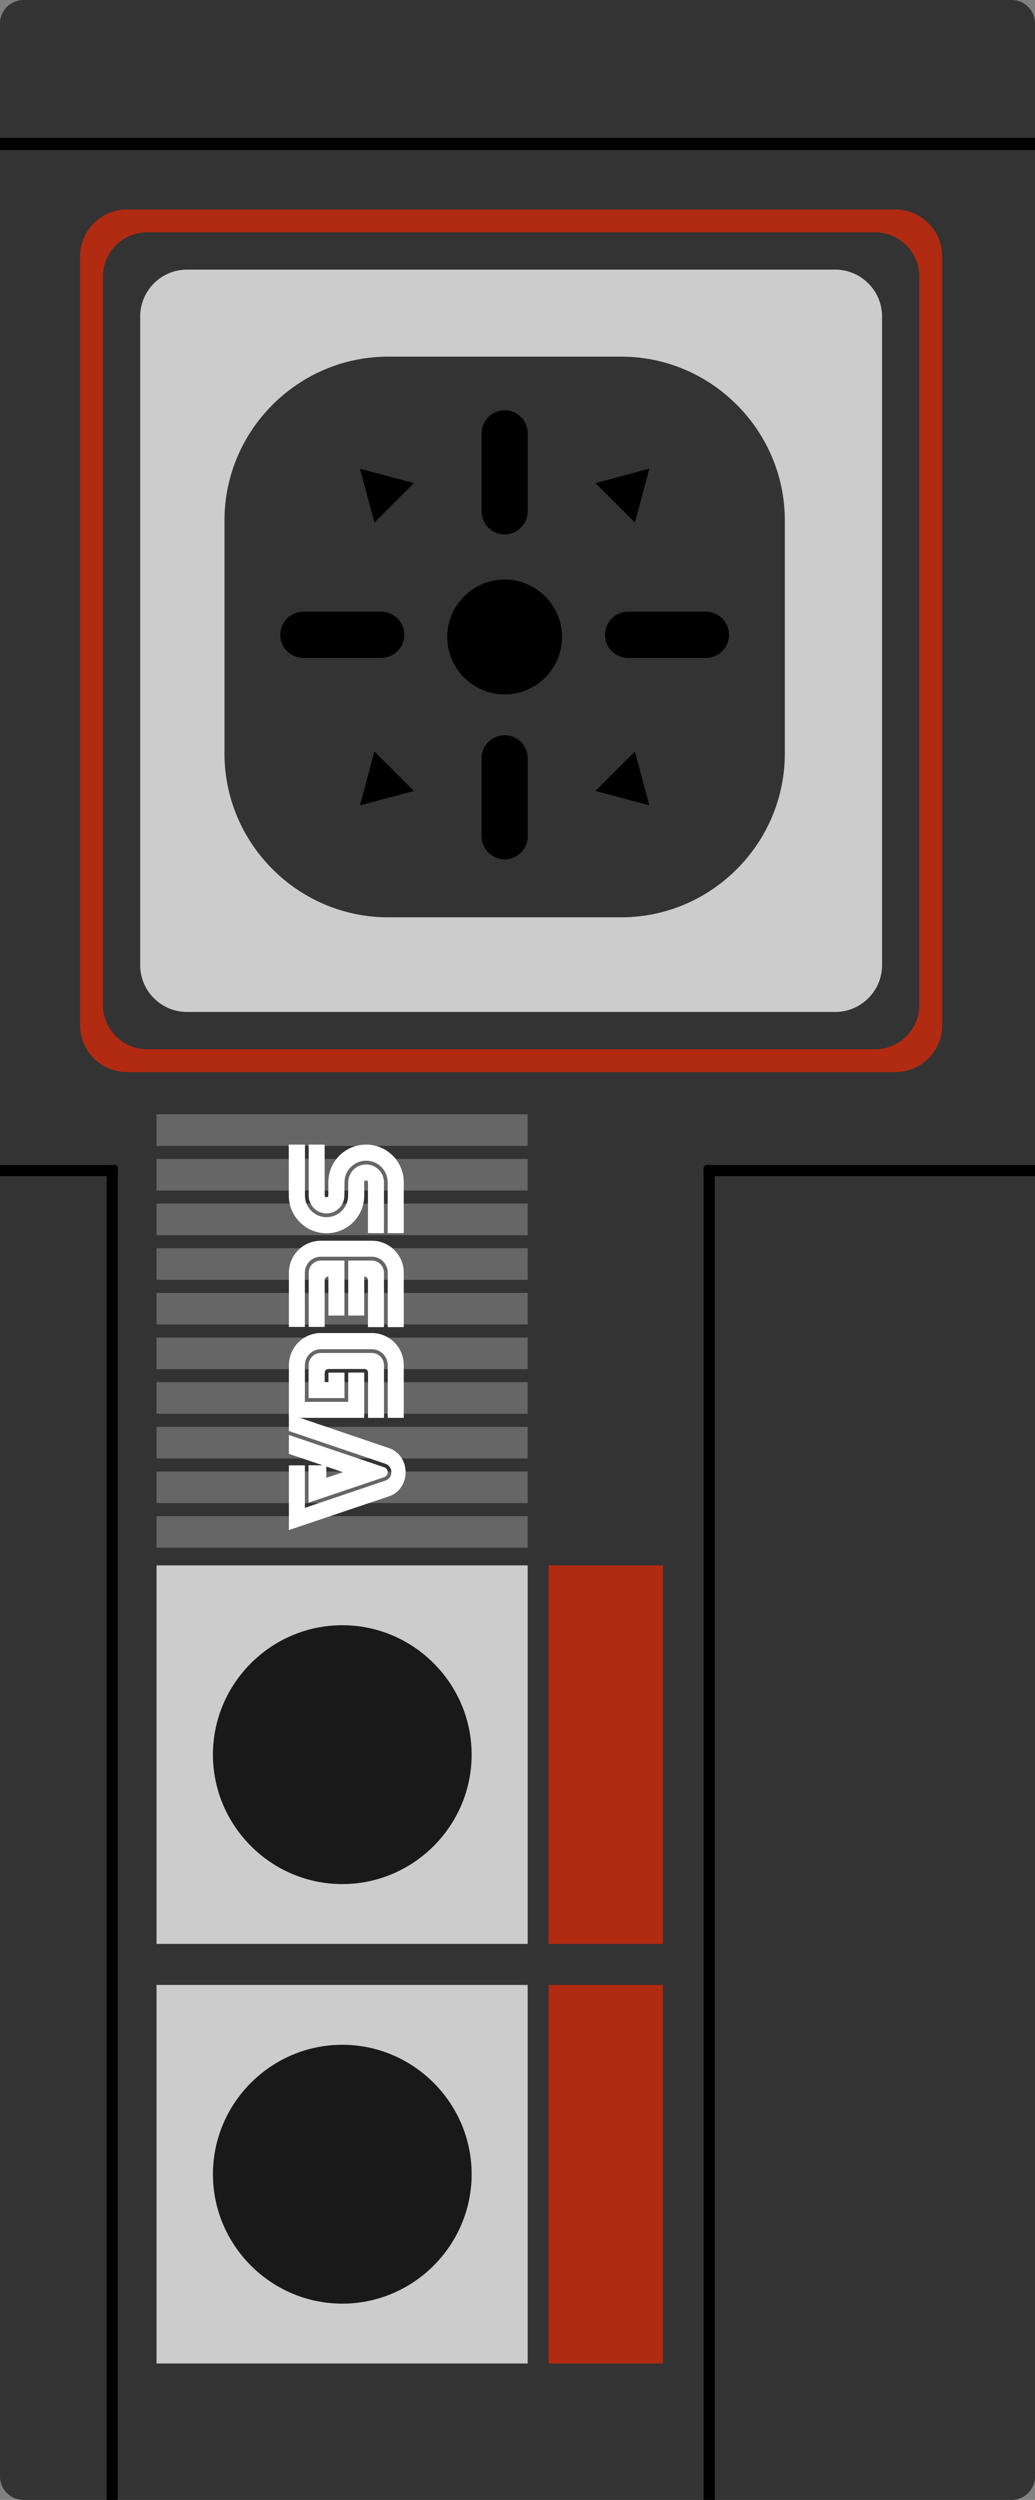 <?xml version="1.0" encoding="UTF-8" standalone="no"?>
<svg
   xmlns:dc="http://purl.org/dc/elements/1.1/"
   xmlns:cc="http://creativecommons.org/ns#"
   xmlns:rdf="http://www.w3.org/1999/02/22-rdf-syntax-ns#"
   xmlns:svg="http://www.w3.org/2000/svg"
   xmlns="http://www.w3.org/2000/svg"
   viewBox="0 0 157.406 379.965"
   height="379.965"
   width="157.406"
   xml:space="preserve"
   version="1.1"
   id="svg2"><rect x="0" y="0" width="157.406" height="379.965" fill="#808080" stroke="none"/><defs
     id="defs6"><clipPath
       id="clipPath16"
       clipPathUnits="userSpaceOnUse"><path
         id="path18"
         d="m 0,303.972 125.925,0 L 125.925,0 0,0 0,303.972 Z" /></clipPath></defs><g
     transform="matrix(1.25,0,0,-1.25,0,379.965)"
     id="g10"><g
       id="g12"><g
         clip-path="url(#clipPath16)"
         id="g14"><g
           transform="translate(0,2.844)"
           id="g20"><path
             id="path22"
             style="fill:#333333;fill-opacity:1;fill-rule:nonzero;stroke:none"
             d="m 0,0 0,298.284 c 0,1.564 1.28,2.844 2.844,2.844 l 120.237,0 c 1.565,0 2.845,-1.28 2.845,-2.844 L 125.926,0 c 0,-1.564 -1.28,-2.844 -2.845,-2.844 l -120.237,0 C 1.28,-2.844 0,-1.564 0,0" /></g><g
           transform="translate(9.742,179.301)"
           id="g24"><path
             id="path26"
             style="fill:#b12a12;fill-opacity:1;fill-rule:nonzero;stroke:none"
             d="m 0,0 0,93.51 c 0,3.129 2.56,5.689 5.689,5.689 l 93.51,0 c 3.129,0 5.689,-2.56 5.689,-5.689 l 0,-93.51 c 0,-3.129 -2.56,-5.689 -5.689,-5.689 l -93.51,0 C 2.56,-5.689 0,-3.129 0,0" /></g><g
           transform="translate(12.518,181.775)"
           id="g28"><path
             id="path30"
             style="fill:#333333;fill-opacity:1;fill-rule:nonzero;stroke:none"
             d="m 0,0 0,88.561 c 0,2.963 2.424,5.387 5.388,5.387 l 88.56,0 c 2.964,0 5.388,-2.424 5.388,-5.387 L 99.336,0 c 0,-2.963 -2.424,-5.388 -5.388,-5.388 l -88.56,0 C 2.424,-5.388 0,-2.963 0,0" /></g><g
           transform="translate(17.055,186.614)"
           id="g32"><path
             id="path34"
             style="fill:#cccccc;fill-opacity:1;fill-rule:nonzero;stroke:none"
             d="m 0,0 0,78.884 c 0,3.129 2.56,5.689 5.689,5.689 l 78.884,0 c 3.129,0 5.689,-2.56 5.689,-5.689 L 90.262,0 c 0,-3.129 -2.56,-5.689 -5.689,-5.689 l -78.884,0 C 2.56,-5.689 0,-3.129 0,0" /></g><path
           id="path36"
           style="fill:#cccccc;fill-opacity:1;fill-rule:nonzero;stroke:none"
           d="m 19.046,113.633 45.154,0 0,-46.028 -45.154,0 0,46.028 z" /><path
           id="path38"
           style="fill:#b12a12;fill-opacity:1;fill-rule:nonzero;stroke:none"
           d="m 66.74,113.633 13.915,0 0,-46.028 -13.915,0 0,46.028 z" /><path
           id="path40"
           style="fill:#b12a12;fill-opacity:1;fill-rule:nonzero;stroke:none"
           d="m 66.74,62.617 13.915,0 0,-46.028 -13.915,0 0,46.028 z" /><path
           id="path42"
           style="fill:#cccccc;fill-opacity:1;fill-rule:nonzero;stroke:none"
           d="m 19.046,62.617 45.154,0 0,-46.028 -45.154,0 0,46.028 z" /><g
           transform="translate(27.312,212.343)"
           id="g44"><path
             id="path46"
             style="fill:#333333;fill-opacity:1;fill-rule:nonzero;stroke:none"
             d="m 0,0 0,28.353 c 0,10.951 8.96,19.911 19.911,19.911 l 28.353,0 c 10.951,0 19.911,-8.96 19.911,-19.911 L 68.175,0 c 0,-10.951 -8.96,-19.911 -19.911,-19.911 l -28.353,0 C 8.96,-19.911 0,-10.951 0,0" /></g><g
           transform="translate(54.415,226.52)"
           id="g48"><path
             id="path50"
             style="fill:#000000;fill-opacity:1;fill-rule:nonzero;stroke:none"
             d="m 0,0 0,0 c 0,3.841 3.143,6.984 6.984,6.984 3.842,0 6.985,-3.143 6.985,-6.984 0,-3.841 -3.143,-6.984 -6.985,-6.984 C 3.143,-6.984 0,-3.841 0,0" /></g><g
           transform="translate(73.605,226.784)"
           id="g52"><path
             id="path54"
             style="fill:#000000;fill-opacity:1;fill-rule:nonzero;stroke:none"
             d="m 0,0 0,0 c 0,1.545 1.264,2.81 2.81,2.81 l 9.476,0 c 1.545,0 2.81,-1.265 2.81,-2.81 0,-1.545 -1.265,-2.81 -2.81,-2.81 l -9.476,0 C 1.264,-2.81 0,-1.545 0,0" /></g><g
           transform="translate(49.194,226.784)"
           id="g56"><path
             id="path58"
             style="fill:#000000;fill-opacity:1;fill-rule:nonzero;stroke:none"
             d="m 0,0 0,0 c 0,1.545 -1.264,2.81 -2.81,2.81 l -9.476,0 c -1.545,0 -2.81,-1.265 -2.81,-2.81 0,-1.545 1.265,-2.81 2.81,-2.81 l 9.476,0 C -1.264,-2.81 0,-1.545 0,0" /></g><g
           transform="translate(61.399,214.578)"
           id="g60"><path
             id="path62"
             style="fill:#000000;fill-opacity:1;fill-rule:nonzero;stroke:none"
             d="m 0,0 0,0 c 1.545,0 2.81,-1.264 2.81,-2.81 l 0,-9.476 c 0,-1.545 -1.265,-2.81 -2.81,-2.81 -1.545,0 -2.81,1.265 -2.81,2.81 l 0,9.476 C -2.81,-1.264 -1.545,0 0,0" /></g><g
           transform="translate(61.399,238.989)"
           id="g64"><path
             id="path66"
             style="fill:#000000;fill-opacity:1;fill-rule:nonzero;stroke:none"
             d="m 0,0 0,0 c 1.545,0 2.81,1.264 2.81,2.81 l 0,9.476 c 0,1.545 -1.265,2.81 -2.81,2.81 -1.545,0 -2.81,-1.265 -2.81,-2.81 l 0,-9.476 C -2.81,1.264 -1.545,0 0,0" /></g><g
           transform="translate(25.907,90.619)"
           id="g68"><path
             id="path70"
             style="fill:#191919;fill-opacity:1;fill-rule:nonzero;stroke:none"
             d="m 0,0 0,0 c 0,8.656 7.082,15.738 15.738,15.738 8.656,0 15.738,-7.082 15.738,-15.738 0,-8.656 -7.082,-15.738 -15.738,-15.738 C 7.082,-15.738 0,-8.656 0,0" /></g><g
           transform="translate(25.907,39.603)"
           id="g72"><path
             id="path74"
             style="fill:#191919;fill-opacity:1;fill-rule:nonzero;stroke:none"
             d="m 0,0 0,0 c 0,8.656 7.082,15.738 15.738,15.738 8.656,0 15.738,-7.082 15.738,-15.738 0,-8.656 -7.082,-15.738 -15.738,-15.738 C 7.082,-15.738 0,-8.656 0,0" /></g><g
           transform="translate(79.003,246.986)"
           id="g76"><path
             id="path78"
             style="fill:#000000;fill-opacity:1;fill-rule:nonzero;stroke:none"
             d="m 0,0 -0.878,-3.277 -0.878,-3.277 -2.399,2.399 -2.399,2.399 3.277,0.878 L 0,0 Z" /></g><g
           transform="translate(79.003,206.043)"
           id="g80"><path
             id="path82"
             style="fill:#000000;fill-opacity:1;fill-rule:nonzero;stroke:none"
             d="M 0,0 -0.878,3.277 -1.756,6.554 -4.155,4.155 -6.554,1.756 -3.277,0.878 0,0 Z" /></g><g
           transform="translate(43.795,246.986)"
           id="g84"><path
             id="path86"
             style="fill:#000000;fill-opacity:1;fill-rule:nonzero;stroke:none"
             d="M 0,0 0.878,-3.277 1.756,-6.554 4.155,-4.155 6.554,-1.756 3.277,-0.878 0,0 Z" /></g><g
           transform="translate(43.795,206.043)"
           id="g88"><path
             id="path90"
             style="fill:#000000;fill-opacity:1;fill-rule:nonzero;stroke:none"
             d="M 0,0 0.878,3.277 1.756,6.554 4.155,4.155 6.554,1.756 3.277,0.878 0,0 Z" /></g><path
           id="path92"
           style="fill:#666666;fill-opacity:1;fill-rule:nonzero;stroke:none"
           d="m 19.046,168.48 45.154,0 0,-3.84 -45.154,0 0,3.84 z" /><path
           id="path94"
           style="fill:#666666;fill-opacity:1;fill-rule:nonzero;stroke:none"
           d="m 19.046,163.051 45.154,0 0,-3.84 -45.154,0 0,3.84 z" /><path
           id="path96"
           style="fill:#666666;fill-opacity:1;fill-rule:nonzero;stroke:none"
           d="m 19.046,157.622 45.154,0 0,-3.84 -45.154,0 0,3.84 z" /><path
           id="path98"
           style="fill:#666666;fill-opacity:1;fill-rule:nonzero;stroke:none"
           d="m 19.046,152.193 45.154,0 0,-3.84 -45.154,0 0,3.84 z" /><path
           id="path100"
           style="fill:#666666;fill-opacity:1;fill-rule:nonzero;stroke:none"
           d="m 19.046,146.764 45.154,0 0,-3.84 -45.154,0 0,3.84 z" /><path
           id="path102"
           style="fill:#666666;fill-opacity:1;fill-rule:nonzero;stroke:none"
           d="m 19.046,141.335 45.154,0 0,-3.84 -45.154,0 0,3.84 z" /><path
           id="path104"
           style="fill:#666666;fill-opacity:1;fill-rule:nonzero;stroke:none"
           d="m 19.046,135.906 45.154,0 0,-3.84 -45.154,0 0,3.84 z" /><path
           id="path106"
           style="fill:#666666;fill-opacity:1;fill-rule:nonzero;stroke:none"
           d="m 19.046,130.476 45.154,0 0,-3.84 -45.154,0 0,3.84 z" /><path
           id="path108"
           style="fill:#666666;fill-opacity:1;fill-rule:nonzero;stroke:none"
           d="m 19.046,125.047 45.154,0 0,-3.84 -45.154,0 0,3.84 z" /><path
           id="path110"
           style="fill:#666666;fill-opacity:1;fill-rule:nonzero;stroke:none"
           d="m 19.046,119.618 45.154,0 0,-3.84 -45.154,0 0,3.84 z" /><g
           transform="translate(35.134,164.799)"
           id="g112"><path
             id="path114"
             style="fill:#ffffff;fill-opacity:1;fill-rule:nonzero;stroke:none"
             d="m 0,0 0.005,-6.195 c 0,-2.534 2.054,-4.587 4.587,-4.587 2.533,0 4.587,2.053 4.587,4.587 l -0.007,1.609 c 0,0.128 0.104,0.232 0.232,0.232 0.128,0 0.232,-0.104 0.232,-0.232 l -10e-4,-6.18 1.943,-0.004 0,6.185 c 0,1.199 -0.972,2.17 -2.17,2.17 -1.199,0 -2.17,-0.971 -2.17,-2.17 L 7.22,-6.201 c 0,-1.451 -1.176,-2.627 -2.626,-2.627 -1.451,0 -2.627,1.176 -2.627,2.627 l 0,6.199 L 0,0" /></g><g
           transform="translate(37.558,164.796)"
           id="g116"><path
             id="path118"
             style="fill:#ffffff;fill-opacity:1;fill-rule:nonzero;stroke:none"
             d="m 0,0 0,-6.199 c 0,-1.199 0.971,-2.17 2.17,-2.17 1.198,0 2.169,0.971 2.169,2.17 l 0.018,1.616 c 0,1.451 1.176,2.627 2.627,2.627 1.45,0 2.626,-1.176 2.626,-2.627 l 0.003,-6.185 1.952,0.004 0.003,6.18 c 0,2.534 -2.054,4.587 -4.588,4.587 -2.533,0 -4.587,-2.053 -4.587,-4.587 L 2.392,-6.183 c 0,-0.124 -0.101,-0.224 -0.225,-0.224 -0.123,0 -0.224,0.1 -0.224,0.224 L 1.941,0.002 0,0" /></g><g
           transform="translate(37.089,149.215)"
           id="g120"><path
             id="path122"
             style="fill:#ffffff;fill-opacity:1;fill-rule:nonzero;stroke:none"
             d="m 0,0 c 0,1.073 0.86,1.953 1.953,1.953 l 6.21,0 c 1.052,0 1.923,-0.88 1.923,-1.953 l -0.002,-6.612 1.951,0 L 12.036,0 c 0,2.15 -1.743,3.893 -3.893,3.893 l -6.19,0 C -0.197,3.893 -1.939,2.15 -1.939,0 L -1.942,-6.585 0.003,-6.583 0,0" /></g><g
           transform="translate(45.232,150.695)"
           id="g124"><path
             id="path126"
             style="fill:#ffffff;fill-opacity:1;fill-rule:nonzero;stroke:none"
             d="m 0,0 c 0.82,0 1.484,-0.659 1.484,-1.48 l 0,-6.612 -1.947,0 0,5.697 c 0,0.457 -0.458,0.462 -0.458,0.462 l 0,-4.75 -1.941,-0.002 0,6.688 L 0,0" /></g><g
           transform="translate(37.561,149.215)"
           id="g128"><path
             id="path130"
             style="fill:#ffffff;fill-opacity:1;fill-rule:nonzero;stroke:none"
             d="m 0,0 c 0,0.818 0.663,1.481 1.481,1.481 l 2.864,0.002 0,-6.688 -1.947,0.001 0,4.751 C 1.94,-0.458 1.939,-0.915 1.939,-0.915 l 0,-5.67 L 0.002,-6.583 0,0" /></g><g
           transform="translate(37.094,137.97)"
           id="g132"><path
             id="path134"
             style="fill:#ffffff;fill-opacity:1;fill-rule:nonzero;stroke:none"
             d="m 0,0 c 0,1.073 0.875,1.948 1.948,1.948 l 6.19,0 c 1.072,0 1.943,-0.869 1.943,-1.943 l 0.001,-6.402 1.948,0 0.001,6.417 c 0,2.151 -1.744,3.893 -3.893,3.893 l -6.19,0 c -2.15,0 -3.893,-1.757 -3.893,-3.908 l -0.002,-6.402 9.165,0 0,5.503 -1.943,0 0,-3.558 -5.276,0 L 0,0" /></g><g
           transform="translate(39.042,139.46)"
           id="g136"><path
             id="path138"
             style="fill:#ffffff;fill-opacity:1;fill-rule:nonzero;stroke:none"
             d="m 0,0 c -0.82,0 -1.495,-0.665 -1.495,-1.485 l 0,-3.998 4.363,0 0,3.094 -1.949,0 0,-1.148 L 0.46,-3.542 0.462,-2.4 c 0,0.252 0.205,0.457 0.457,0.457 l 4.354,0.007 c 0,0 0.454,0.002 0.463,-0.459 l 0,-5.497 1.943,0.005 -0.005,6.402 C 7.674,-0.665 7.01,0 6.19,0 L 0,0" /></g><g
           transform="translate(46.748,125.558)"
           id="g140"><path
             id="path142"
             style="fill:#ffffff;fill-opacity:1;fill-rule:nonzero;stroke:none"
             d="m 0,0 c 0.248,-0.086 0.426,-0.322 0.426,-0.599 0,-0.277 -0.179,-0.513 -0.427,-0.599 l -9.211,-3.105 0,4.548 2.166,-0.005 0,-1.521 2.04,0.686 -6.595,2.229 0,2.296 L 0,0" /></g><g
           transform="translate(37.093,120.626)"
           id="g144"><path
             id="path146"
             style="fill:#ffffff;fill-opacity:1;fill-rule:nonzero;stroke:none"
             d="m 0,0 0,5.169 -1.945,0 0,-7.869 12.147,4.093 c 1.185,0.358 2.054,1.539 2.054,2.941 0,1.4 -0.869,2.581 -2.052,2.94 l -12.149,4.131 0,-2.061 11.811,-4.007 c 0.391,-0.164 0.665,-0.549 0.665,-1 0,-0.449 -0.272,-0.834 -0.662,-0.999 L 0,0" /></g><g
           transform="translate(0,285.728)"
           id="g148"><path
             id="path150"
             style="fill:#000000;fill-opacity:1;fill-rule:nonzero;stroke:none"
             d="m 0,0 0,1.47 125.926,0 0,-1.47 L 0,0 Z" /></g><g
           transform="translate(125.925,160.961)"
           id="g152"><path
             id="path154"
             style="fill:#000000;fill-opacity:1;fill-rule:nonzero;stroke:none"
             d="m 0,0 -39.899,0 c -0.232,0 -0.42,0.186 -0.42,0.416 l 0,0.53 c 0,0.229 0.188,0.415 0.42,0.415 L 0,1.361" /></g><g
           transform="translate(85.607,0)"
           id="g156"><path
             id="path158"
             style="fill:#000000;fill-opacity:1;fill-rule:nonzero;stroke:none"
             d="m 0,0 0,161.902 c 0,0.232 0.186,0.42 0.416,0.42 l 0.53,0 c 0.229,0 0.415,-0.188 0.415,-0.42 L 1.361,0" /></g><g
           transform="translate(12.973,0)"
           id="g160"><path
             id="path162"
             style="fill:#000000;fill-opacity:1;fill-rule:nonzero;stroke:none"
             d="m 0,0 0,161.902 c 0,0.232 0.186,0.42 0.416,0.42 l 0.53,0 c 0.229,0 0.415,-0.188 0.415,-0.42 L 1.361,0" /></g><g
           transform="translate(0,162.322)"
           id="g164"><path
             id="path166"
             style="fill:#000000;fill-opacity:1;fill-rule:nonzero;stroke:none"
             d="m 0,0 13.914,0 c 0.232,0 0.42,-0.186 0.42,-0.416 l 0,-0.53 c 0,-0.229 -0.188,-0.415 -0.42,-0.415 L 0,-1.361" /></g></g></g></g></svg>